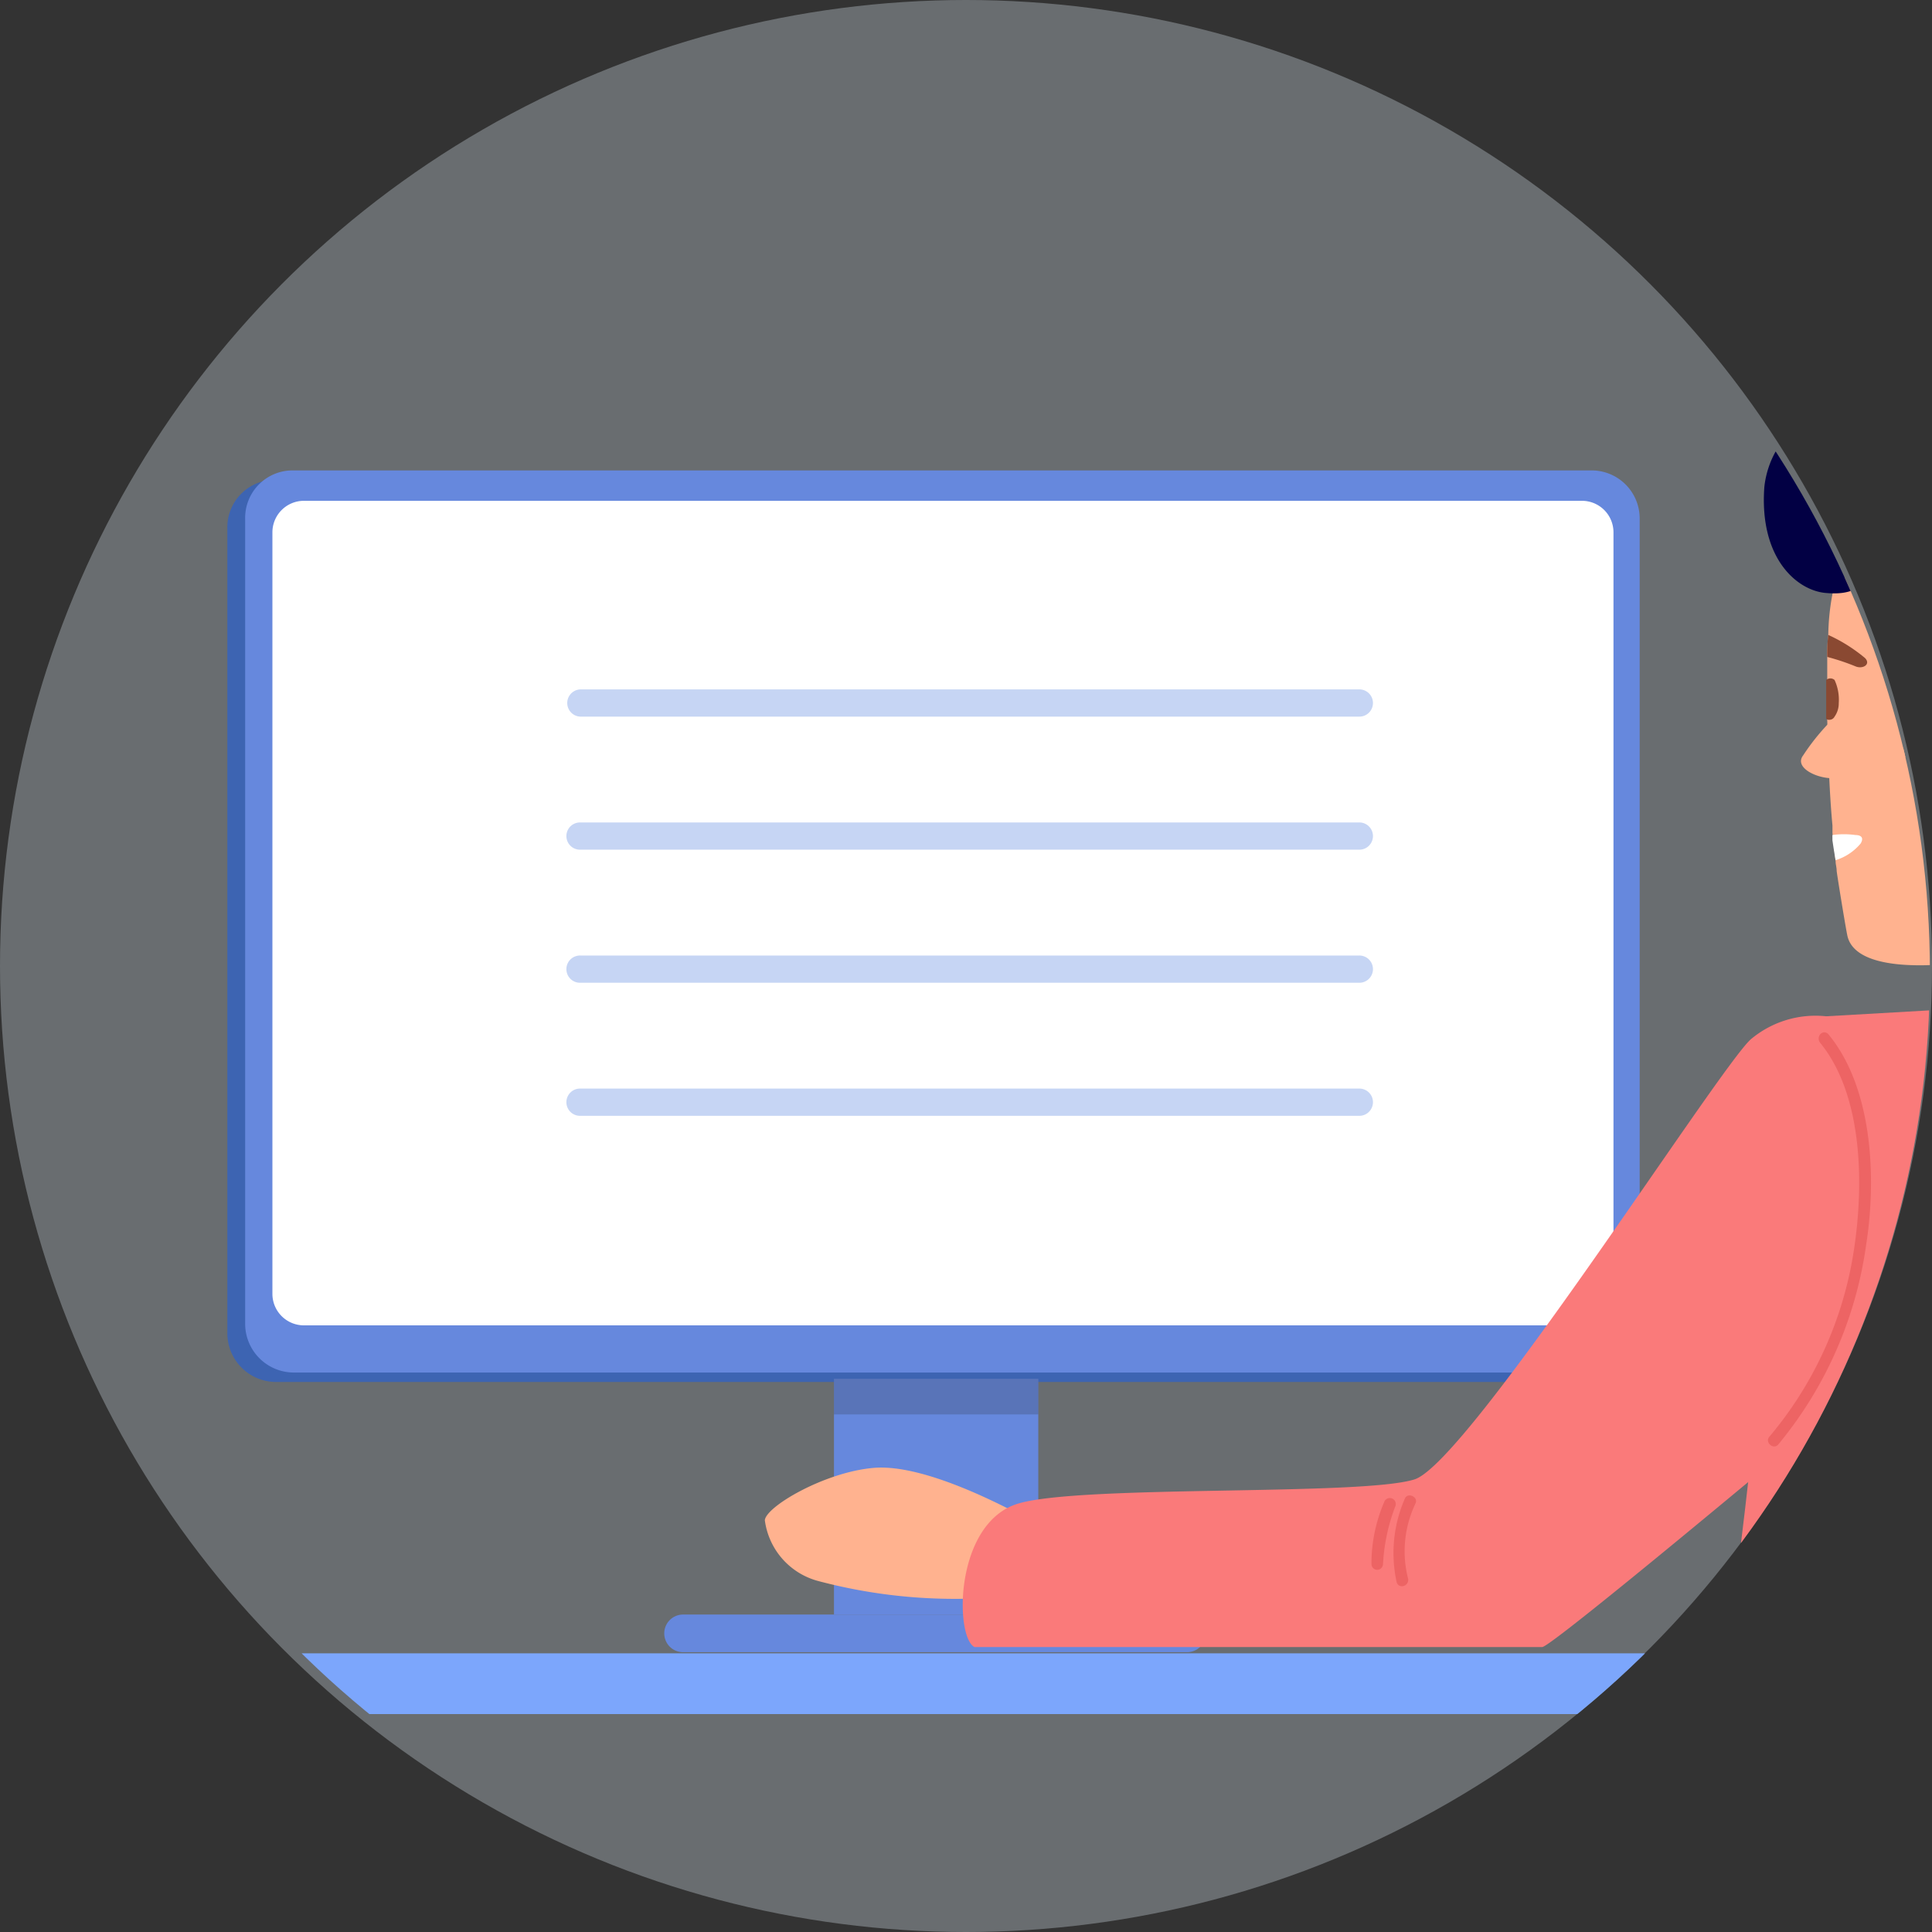 <svg id="_10" data-name="10" xmlns="http://www.w3.org/2000/svg" xmlns:xlink="http://www.w3.org/1999/xlink" width="143.632" height="143.632" viewBox="0 0 143.632 143.632">
  <rect x="0" y="0" width="143.632" height="143.632" fill="#333333" stroke="none"/>
  <defs>
    <clipPath id="clip-path">
      <ellipse id="Ellipse_4067" data-name="Ellipse 4067" cx="71.115" cy="71.115" rx="71.115" ry="71.115"/>
    </clipPath>
  </defs>
  <g id="circle" transform="translate(0 0)">
    <g id="Group_21767" data-name="Group 21767">
      <ellipse id="Ellipse_4066" data-name="Ellipse 4066" cx="71.816" cy="71.816" rx="71.816" ry="71.816" fill="#e8f3ff" opacity="0.3"/>
    </g>
  </g>
  <g id="Layer_10" transform="translate(1.246 1.168)">
    <g id="Group_21853" data-name="Group 21853">
      <g id="Group_21847" data-name="Group 21847">
        <g id="Group_21775" data-name="Group 21775" clip-path="url(#clip-path)">
          <g id="Group_21768" data-name="Group 21768" transform="translate(15.656 34.506)">
            <path id="Path_29047" data-name="Path 29047" d="M135.674,60.083v59.9a3.624,3.624,0,0,1-3.583,3.583H35.583A3.624,3.624,0,0,1,32,119.982v-59.9A3.525,3.525,0,0,1,35.583,56.5h96.508A3.525,3.525,0,0,1,135.674,60.083Z" transform="translate(-32 -56.5)" fill="#3d64b2"/>
          </g>
          <g id="Group_21769" data-name="Group 21769" transform="translate(16.98 33.805)">
            <path id="Path_29048" data-name="Path 29048" d="M137.374,59.183v59.9a3.624,3.624,0,0,1-3.583,3.583H37.283a3.624,3.624,0,0,1-3.583-3.583v-59.9A3.525,3.525,0,0,1,37.283,55.6h96.508A3.573,3.573,0,0,1,137.374,59.183Z" transform="translate(-33.7 -55.6)" fill="#68d"/>
          </g>
          <g id="Group_21770" data-name="Group 21770" transform="translate(19.006 36.064)">
            <path id="Path_29049" data-name="Path 29049" d="M133.665,119.8H38.637a2.343,2.343,0,0,1-2.337-2.337V60.837A2.343,2.343,0,0,1,38.637,58.5h95.028A2.343,2.343,0,0,1,136,60.837v56.627A2.3,2.3,0,0,1,133.665,119.8Z" transform="translate(-36.3 -58.5)" fill="#fff"/>
          </g>
          <g id="Group_21774" data-name="Group 21774" transform="translate(48.137 101.337)">
            <g id="Group_21771" data-name="Group 21771" transform="translate(12.618)">
              <rect id="Rectangle_7496" data-name="Rectangle 7496" width="15.189" height="17.526" fill="#68d"/>
            </g>
            <g id="Group_21772" data-name="Group 21772" transform="translate(0 17.526)">
              <path id="Path_29050" data-name="Path 29050" d="M112.646,164.8H75.1a1.4,1.4,0,0,0,0,2.8h37.466a1.4,1.4,0,0,0,1.4-1.4A1.288,1.288,0,0,0,112.646,164.8Z" transform="translate(-73.7 -164.8)" fill="#68d"/>
            </g>
            <g id="Group_21773" data-name="Group 21773" transform="translate(12.618)" opacity="0.2">
              <rect id="Rectangle_7497" data-name="Rectangle 7497" width="15.189" height="2.648" fill="#212121"/>
            </g>
          </g>
        </g>
        <g id="Group_21776" data-name="Group 21776" clip-path="url(#clip-path)">
          <path id="Path_29051" data-name="Path 29051" d="M240.963,173.018H10.559A2.26,2.26,0,0,1,8.3,170.759h0a2.26,2.26,0,0,1,2.259-2.259h230.4a2.26,2.26,0,0,1,2.259,2.259h0A2.26,2.26,0,0,1,240.963,173.018Z" transform="translate(-11.104 -46.755)" fill="#7ca6fc"/>
        </g>
        <g id="Group_21845" data-name="Group 21845" clip-path="url(#clip-path)">
          <g id="Group_21778" data-name="Group 21778" transform="translate(191.925 97.832)">
            <g id="Group_21777" data-name="Group 21777">
              <rect id="Rectangle_7498" data-name="Rectangle 7498" width="10.204" height="23.445" fill="#567c92"/>
            </g>
          </g>
          <g id="Group_21780" data-name="Group 21780" transform="translate(55.611 107.936)">
            <g id="Group_21779" data-name="Group 21779">
              <path id="Path_29052" data-name="Path 29052" d="M107.835,155.467s-3.739-.234-5.375-1.09-7.4-3.895-11.061-3.583-8.023,2.882-8.1,3.895a5.4,5.4,0,0,0,3.972,4.518,39.676,39.676,0,0,0,10.515,1.324,41.434,41.434,0,0,1,7.4.545Z" transform="translate(-83.295 -150.771)" fill="#ffb28f"/>
            </g>
          </g>
          <g id="Group_21782" data-name="Group 21782" transform="translate(85.109 142.773)">
            <g id="Group_21781" data-name="Group 21781">
              <path id="Path_29053" data-name="Path 29053" d="M186,200.173c-.857,0-39.958,6.621-46.19,11.45-6.231,4.907-17.993,59.977-18.616,64.572-.545,4.6,7.555,6.543,11.294,5.686s4.206-6.309,11.061-20.486,9.191-28.508,15.5-30.534,47.436,15.189,58.575-1.4,6.854-32.715,3.817-33.805C218.4,194.487,186,200.173,186,200.173Z" transform="translate(-121.166 -195.497)" fill="#a8a045"/>
            </g>
          </g>
          <g id="Group_21784" data-name="Group 21784" transform="translate(50.289 142.714)">
            <g id="Group_21783" data-name="Group 21783">
              <path id="Path_29054" data-name="Path 29054" d="M141.3,200.156c-.857,0-39.958,6.621-46.19,11.45-6.231,4.907-17.993,59.509-18.616,64.1-.545,4.6,6.777,6.777,10.515,5.92s4.985-6.153,11.84-20.33,9.191-28.508,15.5-30.534,47.436,15.189,58.575-1.4,6.854-32.715,3.817-33.805S141.3,200.156,141.3,200.156Z" transform="translate(-76.463 -195.422)" fill="#c4bb5e"/>
            </g>
          </g>
          <g id="Group_21786" data-name="Group 21786" transform="translate(144.411 60.522)">
            <g id="Group_21785" data-name="Group 21785">
              <path id="Path_29055" data-name="Path 29055" d="M219.811,110.7l-6.777,2.493-9.814.312s-4.829-11.606-5.764-14.1a2.511,2.511,0,0,0-.156-.467l3.271-2.337,9.347-6.7.935,1.947,1.714,3.583Z" transform="translate(-197.3 -89.9)" fill="#ffb28f"/>
            </g>
          </g>
          <g id="Group_21788" data-name="Group 21788" transform="translate(134.597 39.079)">
            <g id="Group_21787" data-name="Group 21787">
              <path id="Path_29056" data-name="Path 29056" d="M206.977,91.214c-1.558.467-3.661.389-5.842,1.09a40.236,40.236,0,0,1-4.829,1.168c-4.362.7-9.659.779-10.126-1.869-.156-.779-.779-4.6-.779-4.751,0-.234-.078-.467-.078-.7l-.234-2.1h0v-.312h0V83.5c-.234-2.493-.312-5.219-.389-7.867v-4.6a11.505,11.505,0,0,1,.078-1.636,17.324,17.324,0,0,1,.312-3.116c.779-2.493,7.01-4.128,8.1-3.895l12.93,3.972,2.648,20.719C209.937,90.668,208.769,90.668,206.977,91.214Z" transform="translate(-184.7 -62.372)" fill="#ffb28f"/>
            </g>
          </g>
          <g id="Group_21790" data-name="Group 21790" transform="translate(132.646 51.522)">
            <g id="Group_21789" data-name="Group 21789">
              <path id="Path_29057" data-name="Path 29057" d="M186.717,80.569a2.356,2.356,0,0,1-1.636,2.882c-1.246.312-3.505-.623-2.726-1.636a16.553,16.553,0,0,1,2.726-3.194C186.016,77.687,186.327,79.323,186.717,80.569Z" transform="translate(-182.195 -78.345)" fill="#ffb28f"/>
            </g>
          </g>
          <g id="Group_21792" data-name="Group 21792" transform="translate(134.986 60.853)">
            <g id="Group_21791" data-name="Group 21791">
              <path id="Path_29058" data-name="Path 29058" d="M187.3,91.007a3.925,3.925,0,0,1-1.869,1.246c-.078-.467-.156-.935-.234-1.48h0v-.234h0v-.156a6.3,6.3,0,0,1,1.714,0C187.147,90.383,187.615,90.461,187.3,91.007Z" transform="translate(-185.2 -90.325)" fill="#fff"/>
            </g>
          </g>
          <g id="Group_21794" data-name="Group 21794" transform="translate(134.519 49.267)">
            <g id="Group_21793" data-name="Group 21793">
              <path id="Path_29059" data-name="Path 29059" d="M185.535,77.28a1.713,1.713,0,0,1-.312,1.013.428.428,0,0,1-.389.234.286.286,0,0,1-.234-.078V75.567h0a.471.471,0,0,1,.623,0A3.5,3.5,0,0,1,185.535,77.28Z" transform="translate(-184.6 -75.45)" fill="#8a4932"/>
            </g>
          </g>
          <g id="Group_21796" data-name="Group 21796" transform="translate(134.597 46.034)">
            <g id="Group_21795" data-name="Group 21795">
              <path id="Path_29060" data-name="Path 29060" d="M186.8,73.637a16.57,16.57,0,0,0-2.1-.7,11.505,11.505,0,0,1,.078-1.636,11.92,11.92,0,0,1,2.726,1.714C187.971,73.481,187.348,73.87,186.8,73.637Z" transform="translate(-184.7 -71.3)" fill="#8a4932"/>
            </g>
          </g>
          <g id="Group_21798" data-name="Group 21798" transform="translate(115.851 72.206)">
            <g id="Group_21797" data-name="Group 21797">
              <path id="Path_29061" data-name="Path 29061" d="M191.53,106.38l-12.229.7c-4.518,7.088-5.608,47.748-9.736,56.549-4.05,8.8-7.633,10.515-8.724,13.943s2.181,10.282,8.179,14.41,20.563,5.53,21.264,5.063c4.362-3.116,6.309-10.983,8.724-13.787S236.162,104.9,236.162,104.9Z" transform="translate(-160.633 -104.9)" fill="#fa7a7a"/>
            </g>
          </g>
          <g id="Group_21800" data-name="Group 21800" transform="translate(72.211 166.261)">
            <g id="Group_21799" data-name="Group 21799">
              <path id="Path_29062" data-name="Path 29062" d="M114.494,233.634a21.924,21.924,0,0,1-9.035-7.789c-.312-.467-1.09,0-.779.467a22.947,22.947,0,0,0,9.347,8.1C114.572,234.647,115.039,233.868,114.494,233.634Z" transform="translate(-104.607 -225.651)" fill="#a8a045"/>
            </g>
          </g>
          <g id="Group_21802" data-name="Group 21802" transform="translate(77.379 167.967)">
            <g id="Group_21801" data-name="Group 21801">
              <path id="Path_29063" data-name="Path 29063" d="M115.571,231a18.992,18.992,0,0,1-3.583-3.038c-.389-.389-1.013.234-.623.623A23.344,23.344,0,0,0,115.1,231.7C115.571,232.093,116.039,231.314,115.571,231Z" transform="translate(-111.242 -227.842)" fill="#a8a045"/>
            </g>
          </g>
          <g id="Group_21804" data-name="Group 21804" transform="translate(146.748 69.501)">
            <g id="Group_21803" data-name="Group 21803">
              <path id="Path_29064" data-name="Path 29064" d="M200.3,105.612s2.57-3.116,9.269-3.972c10.749-1.324,10.749,3.972,10.749,3.972s-5.3,3.116-6.309,3.661-11.606,1.168-11.606,1.168Z" transform="translate(-200.3 -101.427)" fill="#fa7a7a"/>
            </g>
          </g>
          <g id="Group_21806" data-name="Group 21806" transform="translate(102.116 152.434)">
            <g id="Group_21805" data-name="Group 21805">
              <rect id="Rectangle_7499" data-name="Rectangle 7499" width="6.777" height="16.747" fill="#2d5064"/>
            </g>
          </g>
          <g id="Group_21808" data-name="Group 21808" transform="translate(143.321 180.164)">
            <g id="Group_21807" data-name="Group 21807">
              <rect id="Rectangle_7500" data-name="Rectangle 7500" width="7.555" height="57.017" fill="#567c92"/>
            </g>
          </g>
          <g id="Group_21810" data-name="Group 21810" transform="translate(73.875 68.568)">
            <g id="Group_21809" data-name="Group 21809">
              <path id="Path_29065" data-name="Path 29065" d="M147.6,197.883a16.361,16.361,0,0,0,16.046-13.4c4.284-23.056,12.93-67.688,17.136-73.218,5.764-7.478,23.212-12.618,41.283-10.593s28.119,10.593,30.378,16.591-11.762,88.485-16.279,96.586c-3.972,7.01-40.192,6.777-78.048,6.309-43.308-.545-50.006-2.1-51.331-11.216C105.541,199.441,131.09,197.883,147.6,197.883Z" transform="translate(-106.744 -100.23)" fill="#ffe7d9"/>
            </g>
          </g>
          <g id="Group_21812" data-name="Group 21812" transform="translate(132.177 137.615)">
            <g id="Group_21811" data-name="Group 21811">
              <path id="Path_29066" data-name="Path 29066" d="M183,189.284c-.467,3.505-.935,7.088-1.4,10.593-.078.545.779.545.857,0,.467-3.505.935-7.088,1.4-10.593C183.935,188.739,183.079,188.739,183,189.284Z" transform="translate(-181.594 -188.875)" fill="#f3cab1"/>
            </g>
          </g>
          <g id="Group_21814" data-name="Group 21814" transform="translate(149.081 80.546)">
            <g id="Group_21813" data-name="Group 21813">
              <path id="Path_29067" data-name="Path 29067" d="M212.179,118.328c-2.726-.7-5.92-1.09-8.257-2.648-.467-.312-.857.467-.467.779,2.415,1.636,5.608,2.025,8.49,2.726A.444.444,0,0,0,212.179,118.328Z" transform="translate(-203.295 -115.607)" fill="#f3cab1"/>
            </g>
          </g>
          <g id="Group_21816" data-name="Group 21816" transform="translate(128.245 85.293)">
            <g id="Group_21815" data-name="Group 21815">
              <path id="Path_29068" data-name="Path 29068" d="M205.486,122.012c-4.985,28.9-10.9,57.64-18.382,85.992-1.636,6.076-3.972,13.242-10.282,15.89-.467.234-.312,1.013.234.857,4.674-1.947,7.322-6.076,9.035-10.671,2.415-6.387,3.739-13.242,5.3-19.862,3.739-15.267,7.088-30.534,10.126-45.956,1.714-8.646,3.271-17.292,4.829-26.016C206.42,121.7,205.564,121.467,205.486,122.012Z" transform="translate(-176.545 -121.702)" fill="#f3cab1"/>
            </g>
          </g>
          <g id="Group_21818" data-name="Group 21818" transform="translate(159.679 74.946)">
            <g id="Group_21817" data-name="Group 21817">
              <path id="Path_29069" data-name="Path 29069" d="M274.852,118.452c-15.89-15.033-39.257-10.593-57.64-3.349a.444.444,0,0,0,.234.857c18.071-7.088,41.2-11.684,56.783,3.194C274.618,119.465,275.241,118.842,274.852,118.452Z" transform="translate(-216.902 -108.419)" fill="#f3cab1"/>
            </g>
          </g>
          <g id="Group_21820" data-name="Group 21820" transform="translate(154.05 115.981)">
            <g id="Group_21819" data-name="Group 21819">
              <path id="Path_29070" data-name="Path 29070" d="M268.814,162.035c-19.551-.623-39.18-.935-58.73-.935a.429.429,0,0,0,0,.857q29.443,0,58.73.935A.429.429,0,0,0,268.814,162.035Z" transform="translate(-209.675 -161.1)" fill="#f3cab1"/>
            </g>
          </g>
          <g id="Group_21822" data-name="Group 21822" transform="translate(137.07 181.313)">
            <g id="Group_21821" data-name="Group 21821">
              <path id="Path_29071" data-name="Path 29071" d="M252.311,244.995c-10.437,2.181-21.187,2.181-31.858,2.415-10.749.234-21.42.545-32.169.779a.429.429,0,0,0,0,.857c10.983-.234,21.965-.545,33.026-.779,10.437-.234,20.953-.312,31.235-2.415A.444.444,0,0,0,252.311,244.995Z" transform="translate(-187.875 -244.976)" fill="#f3cab1"/>
            </g>
          </g>
          <g id="Group_21824" data-name="Group 21824" transform="translate(141.9 176.42)">
            <g id="Group_21823" data-name="Group 21823">
              <path id="Path_29072" data-name="Path 29072" d="M195.808,238.7a1.849,1.849,0,0,0-1.714,2.025v.156a1.934,1.934,0,0,0,2.025,1.48,1.678,1.678,0,0,0,1.48-1.869A1.809,1.809,0,0,0,195.808,238.7Zm-.935,1.947a1.047,1.047,0,0,1,1.013-1.09c.545,0,.779.467.857.935C196.821,241.658,195.185,241.658,194.874,240.646Z" transform="translate(-194.076 -238.694)" fill="#f3cab1"/>
            </g>
          </g>
          <g id="Group_21826" data-name="Group 21826" transform="translate(199.31 174.939)">
            <g id="Group_21825" data-name="Group 21825">
              <path id="Path_29073" data-name="Path 29073" d="M269.821,236.8a1.952,1.952,0,0,0-2.025,1.714c-.078.312.156.467.389.545a1.668,1.668,0,0,0,1.48,1.168,1.745,1.745,0,0,0,1.792-1.714A1.715,1.715,0,0,0,269.821,236.8Zm0,2.57a.9.9,0,0,1-.857-1.013.286.286,0,0,0-.078-.234.794.794,0,0,1,.623-.389,1.011,1.011,0,0,1,1.09.7C270.678,238.746,270.288,239.291,269.821,239.369Z" transform="translate(-267.78 -236.793)" fill="#f3cab1"/>
            </g>
          </g>
          <g id="Group_21828" data-name="Group 21828" transform="translate(153.339 119.287)">
            <g id="Group_21827" data-name="Group 21827">
              <path id="Path_29074" data-name="Path 29074" d="M211.907,166.245c-.156-.935-1.48-1.09-2.181-.7a1.863,1.863,0,0,0-.857,2.259,2.054,2.054,0,0,0,2.025.935c.545-.078.7-.467.857-.935A2.141,2.141,0,0,0,211.907,166.245Zm-1.09,1.636a1.145,1.145,0,0,1-1.168-.857.708.708,0,0,1,.312-.623c.312-.234,1.013-.389,1.168.078C211.206,166.79,211.206,167.8,210.817,167.88Z" transform="translate(-208.762 -165.344)" fill="#f3cab1"/>
            </g>
          </g>
          <g id="Group_21830" data-name="Group 21830" transform="translate(210.511 119.794)">
            <g id="Group_21829" data-name="Group 21829">
              <path id="Path_29075" data-name="Path 29075" d="M285.151,167.245a1.354,1.354,0,0,0-1.947-1.09,3.348,3.348,0,0,0-.779.7,1.686,1.686,0,0,0,.389,2.181A1.635,1.635,0,0,0,285.151,167.245Zm-1.636,1.168a.286.286,0,0,1-.234-.078.808.808,0,0,1,.389-1.4c.467-.156.7.312.7.623A.921.921,0,0,1,283.515,168.414Z" transform="translate(-282.161 -165.996)" fill="#f3cab1"/>
            </g>
          </g>
          <g id="Group_21832" data-name="Group 21832" transform="translate(159.834 84.501)">
            <g id="Group_21831" data-name="Group 21831">
              <path id="Path_29076" data-name="Path 29076" d="M220.216,121.865c-.156-1.714-2.493-1.4-2.96-.078a.241.241,0,0,1-.078.156c0,.156-.078.234-.078.389a.4.4,0,0,0,.156.312,1.465,1.465,0,0,0,1.558.935A1.481,1.481,0,0,0,220.216,121.865Zm-1.324.857a.772.772,0,0,1-.857-.623c.234-.545,1.168-.935,1.324-.234A.736.736,0,0,1,218.891,122.722Z" transform="translate(-217.1 -120.685)" fill="#f3cab1"/>
            </g>
          </g>
          <g id="Group_21834" data-name="Group 21834" transform="translate(214.435 87.234)">
            <g id="Group_21833" data-name="Group 21833">
              <path id="Path_29077" data-name="Path 29077" d="M289.225,124.2a2.342,2.342,0,0,0-1.869,1.324,1.609,1.609,0,0,0,1.246,2.337,2.014,2.014,0,0,0,2.181-1.869A1.441,1.441,0,0,0,289.225,124.2Zm.779,1.714a1.336,1.336,0,0,1-.935,1.09c-.545.156-1.168-.234-1.09-.7a1.893,1.893,0,0,1,1.324-1.246C289.848,124.978,290.082,125.445,290,125.912Z" transform="translate(-287.198 -124.194)" fill="#f3cab1"/>
            </g>
          </g>
          <g id="Group_21836" data-name="Group 21836" transform="translate(70.323 74.345)">
            <g id="Group_21835" data-name="Group 21835">
              <path id="Path_29078" data-name="Path 29078" d="M166.379,107.688a7.467,7.467,0,0,0-5.608,1.714c-2.415,2.181-21.031,31.468-25,32.715s-24.692.389-29.443,1.792-4.751,9.892-3.271,10.671H145.27c.7,0,19.94-16.124,19.94-16.124l7.01-23.991Z" transform="translate(-102.183 -107.646)" fill="#fa7a7a"/>
            </g>
          </g>
          <g id="Group_21838" data-name="Group 21838" transform="translate(130.19 75.578)">
            <g id="Group_21837" data-name="Group 21837">
              <path id="Path_29079" data-name="Path 29079" d="M183.527,109.362c-.389-.389-.935.156-.623.623,3.271,3.972,3.271,10.827,2.493,15.656a28.036,28.036,0,0,1-6.231,13.631c-.389.389.234,1.013.623.623a29.68,29.68,0,0,0,6.543-14.8C187.11,120.189,186.876,113.413,183.527,109.362Z" transform="translate(-179.042 -109.229)" fill="#ed6464"/>
            </g>
          </g>
          <g id="Group_21840" data-name="Group 21840" transform="translate(102.347 110.006)">
            <g id="Group_21839" data-name="Group 21839">
              <path id="Path_29080" data-name="Path 29080" d="M144.156,153.64a10.112,10.112,0,0,0-.623,6.231c.156.545.935.312.857-.234a8.233,8.233,0,0,1,.545-5.608C145.169,153.562,144.39,153.173,144.156,153.64Z" transform="translate(-143.296 -153.429)" fill="#ed6464"/>
            </g>
          </g>
          <g id="Group_21842" data-name="Group 21842" transform="translate(100.714 110.218)">
            <g id="Group_21841" data-name="Group 21841">
              <path id="Path_29081" data-name="Path 29081" d="M142.135,154.012a11.545,11.545,0,0,0-.935,4.6.429.429,0,0,0,.857,0,14.1,14.1,0,0,1,.935-4.362A.444.444,0,0,0,142.135,154.012Z" transform="translate(-141.2 -153.702)" fill="#ed6464"/>
            </g>
          </g>
          <g id="Group_21843" data-name="Group 21843" transform="translate(140.203 47.577)">
            <path id="Path_29082" data-name="Path 29082" d="M193.691,73.374s.857-.467,1.792.7,1.246,3.349-.389,6.309c-.779,1.4-.935,1.246-.935,1.246s-2.337-.389-2.259-1.246.389-5.219.467-5.3A10.923,10.923,0,0,1,193.691,73.374Z" transform="translate(-191.898 -73.281)" fill="#ffb28f"/>
          </g>
          <g id="Group_21844" data-name="Group 21844" transform="translate(129.888 28.777)">
            <path id="Path_29083" data-name="Path 29083" d="M208.055,82.448c-1.324,2.726-2.493,4.206-7.244,1.947-2.415-1.168-6.621-3.271-7.244-5.92-.467-1.869.623-4.674.156-6.621s-1.246-2.025-2.648-3.895.623-4.05-2.57-4.907-2.57.467-5.219.234c-2.1-.156-4.985-2.493-4.6-7.867a6.953,6.953,0,0,1,8.334-6.076c3.116.935,6.543,1.792,8.958.7,3.116-1.4,6.153-.935,9.191.7,3.038,1.558,5.141,1.947,6.387,4.44,2.493,4.985.156,11.84-1.324,15.189C209.146,73.1,209.613,79.176,208.055,82.448Z" transform="translate(-178.654 -49.145)" fill="#020044"/>
          </g>
        </g>
      </g>
      <g id="Group_21852" data-name="Group 21852" transform="translate(40.893 50.084)">
        <g id="Group_21848" data-name="Group 21848">
          <path id="Path_29084" data-name="Path 29084" d="M123.286,78.525H65.413a1.013,1.013,0,0,1,0-2.025h57.874a1.013,1.013,0,1,1,0,2.025Z" transform="translate(-64.4 -76.5)" fill="#c6d5f4"/>
        </g>
        <g id="Group_21849" data-name="Group 21849" transform="translate(0 9.892)">
          <path id="Path_29085" data-name="Path 29085" d="M123.286,91.225H65.413a1.013,1.013,0,1,1,0-2.025h57.874a1.013,1.013,0,1,1,0,2.025Z" transform="translate(-64.4 -89.2)" fill="#c6d5f4"/>
        </g>
        <g id="Group_21850" data-name="Group 21850" transform="translate(0 19.785)">
          <path id="Path_29086" data-name="Path 29086" d="M123.286,103.925H65.413a1.013,1.013,0,1,1,0-2.025h57.874a1.013,1.013,0,1,1,0,2.025Z" transform="translate(-64.4 -101.9)" fill="#c6d5f4"/>
        </g>
        <g id="Group_21851" data-name="Group 21851" transform="translate(0 29.677)">
          <path id="Path_29087" data-name="Path 29087" d="M123.286,116.625H65.413a1.013,1.013,0,1,1,0-2.025h57.874a1.013,1.013,0,1,1,0,2.025Z" transform="translate(-64.4 -114.6)" fill="#c6d5f4"/>
        </g>
      </g>
    </g>
  </g>
</svg>
